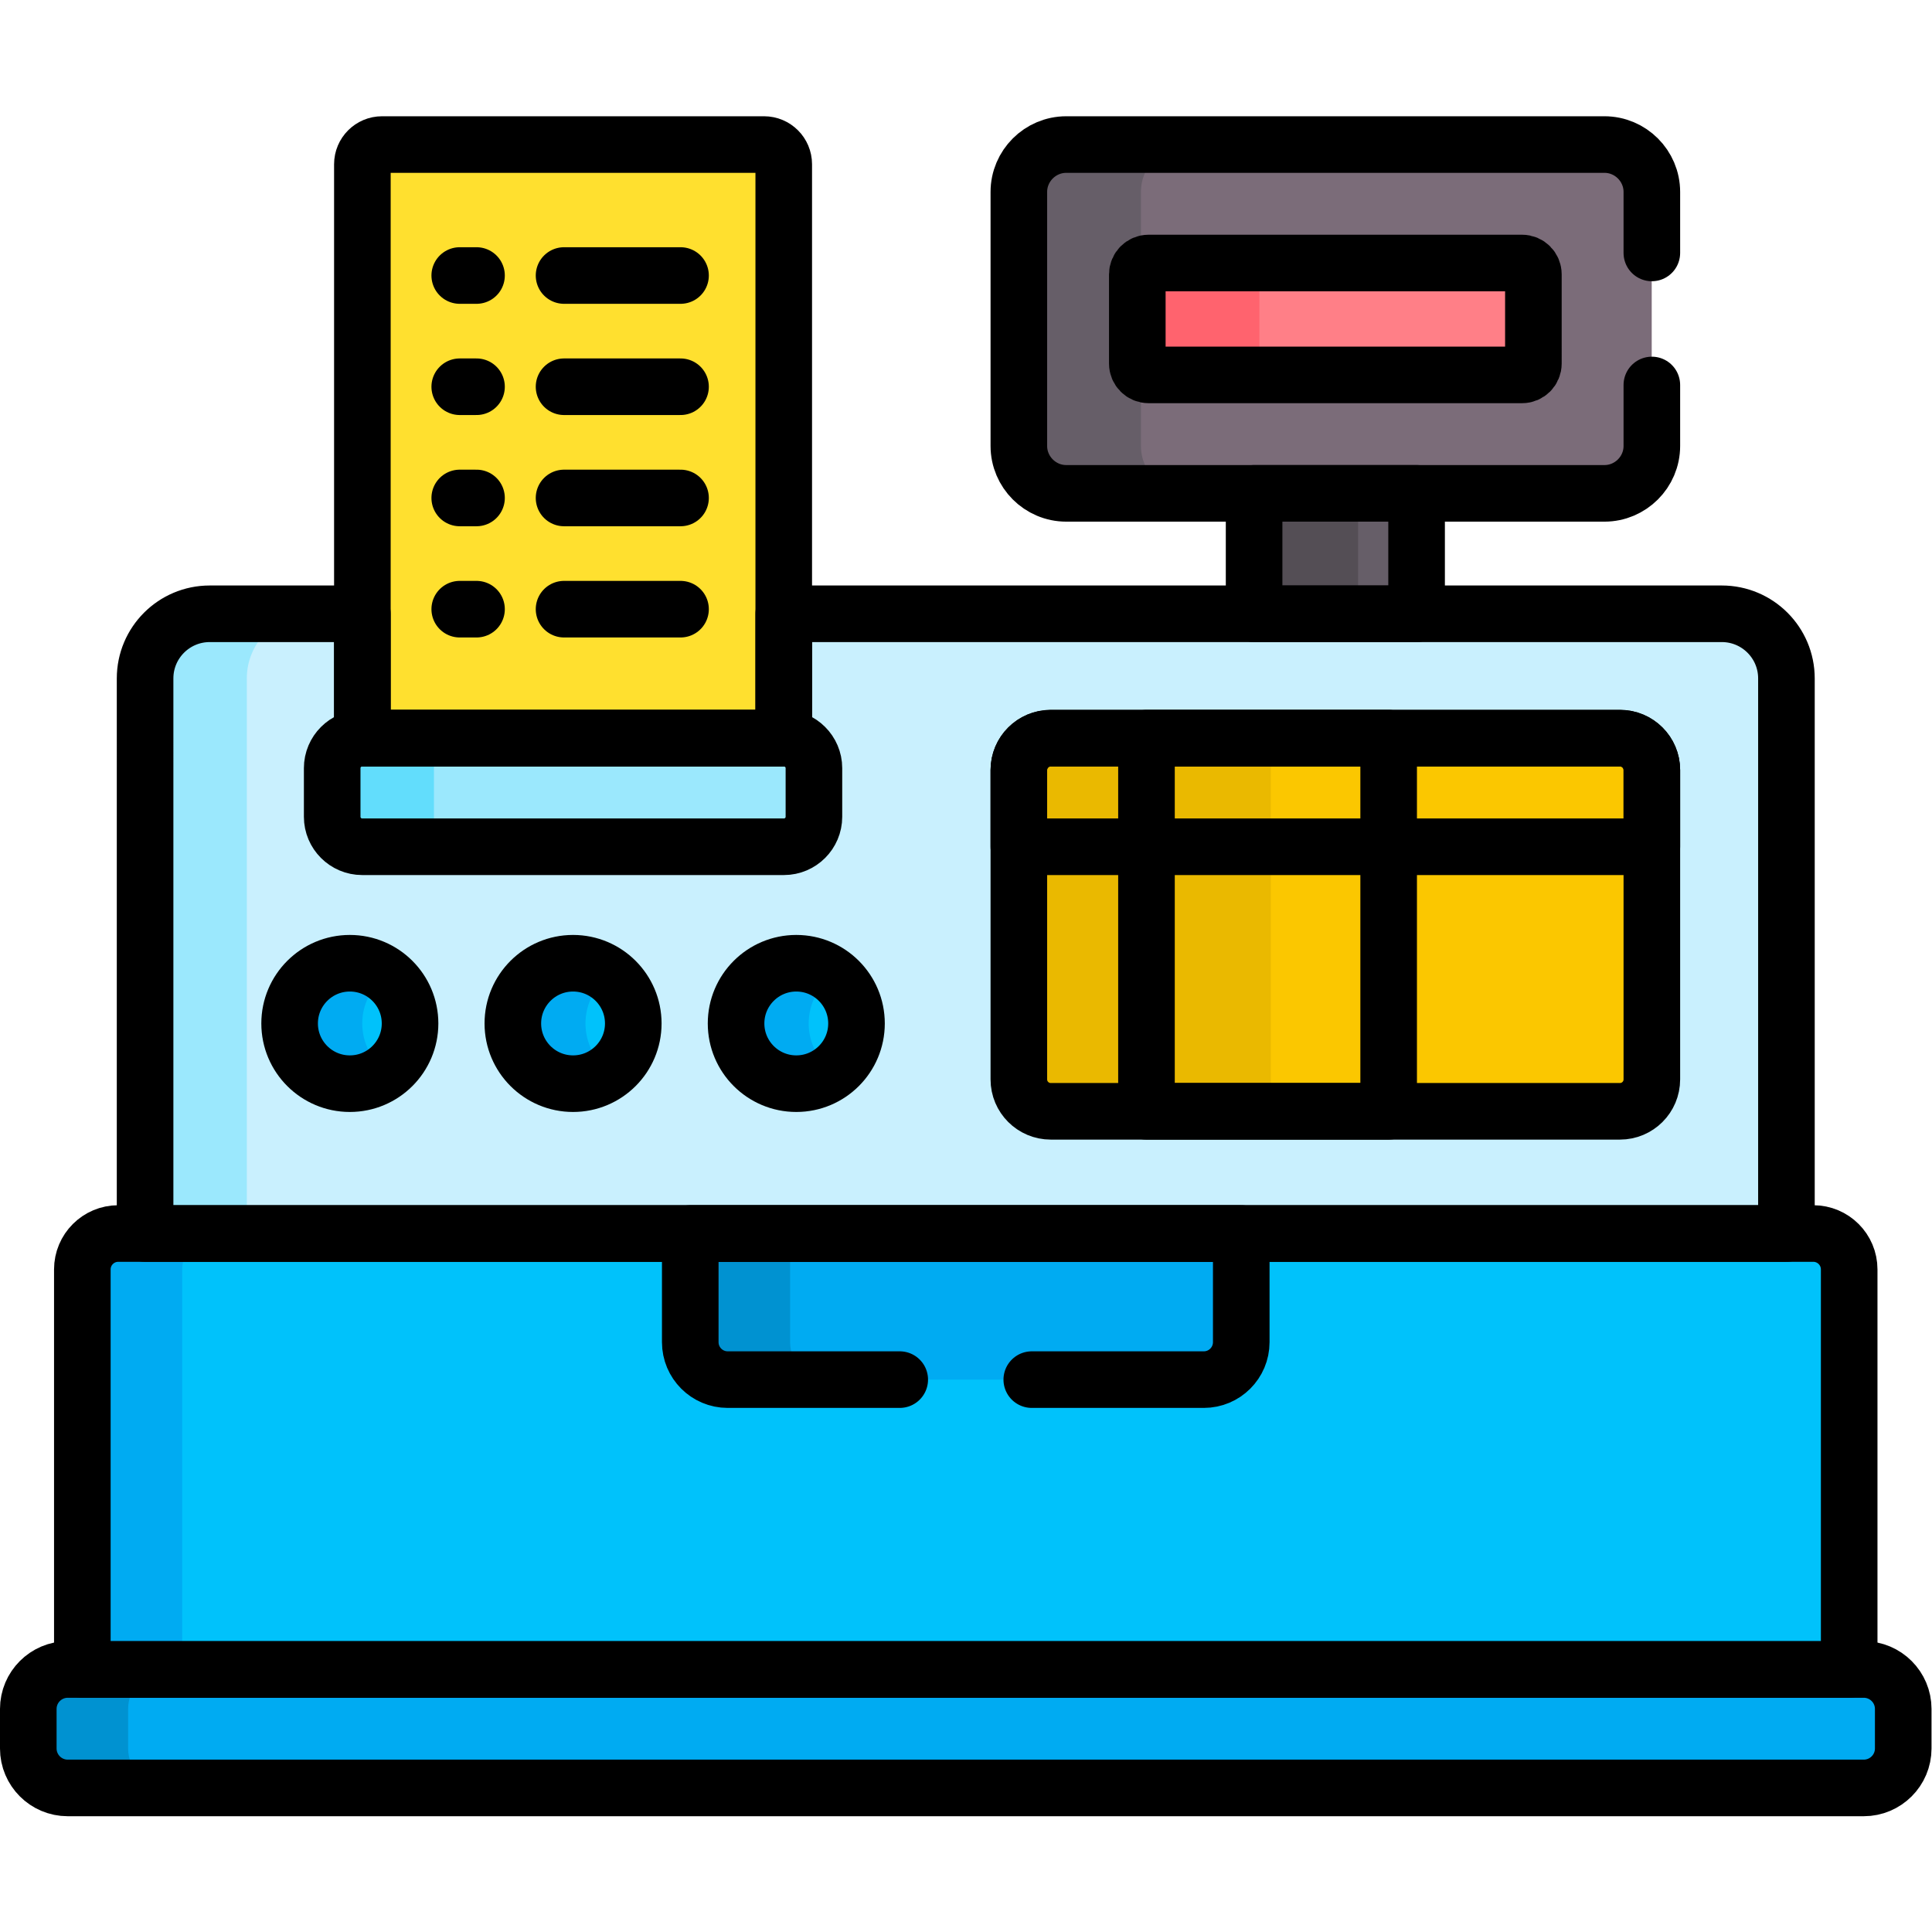 <?xml version="1.0" encoding="UTF-8" standalone="no"?>
<!-- Created with Inkscape (http://www.inkscape.org/) -->

<svg
   version="1.1"
   id="svg7074"
   xml:space="preserve"
   width="682.665"
   height="682.667"
   viewBox="0 0 682.665 682.667"
   xmlns="http://www.w3.org/2000/svg"
   xmlns:svg="http://www.w3.org/2000/svg"><defs
     id="defs7078"><clipPath
       clipPathUnits="userSpaceOnUse"
       id="clipPath7092"><path
         d="M 0,512 H 511.999 V 0 H 0 Z"
         id="path7090" /></clipPath></defs><g
     id="g7080"
     transform="matrix(1.333,0,0,-1.333,0,682.667)"><path
       d="m 332.396,347.832 h 43.072 v 35.833 h -43.072 z"
       style="fill:#665e68;fill-opacity:1;fill-rule:nonzero;stroke:none"
       id="path7082" /><path
       d="m 332.396,347.832 h 27.609 v 35.833 h -27.609 z"
       style="fill:#544e55;fill-opacity:1;fill-rule:nonzero;stroke:none"
       id="path7084" /><g
       id="g7086"><g
         id="g7088"
         clip-path="url(#clipPath7092)"><g
           id="g7094"
           transform="translate(456.371,349.429)"><path
             d="m 0,0 h -400.814 c -9.463,0 -17.133,-7.671 -17.133,-17.133 V -167.276 H 17.133 V -17.133 C 17.133,-7.671 9.462,0 0,0"
             style="fill:#c9f0fe;fill-opacity:1;fill-rule:nonzero;stroke:none"
             id="path7096" /></g><g
           id="g7098"
           transform="translate(82.557,349.429)"><path
             d="m 0,0 h -27 c -9.463,0 -17.133,-7.671 -17.133,-17.133 v -150.143 h 27 V -17.133 C -17.133,-7.671 -9.463,0 0,0"
             style="fill:#9be8fd;fill-opacity:1;fill-rule:nonzero;stroke:none"
             id="path7100" /></g><g
           id="g7102"
           transform="translate(425.269,473.81)"><path
             d="m 0,0 h -142.672 c -6.908,0 -12.56,-5.651 -12.56,-12.56 v -67.336 c 0,-6.909 5.652,-12.561 12.56,-12.561 H 0 c 6.908,0 12.561,5.652 12.561,12.561 V -12.56 C 12.561,-5.651 6.908,0 0,0"
             style="fill:#7b6c79;fill-opacity:1;fill-rule:nonzero;stroke:none"
             id="path7104" /></g><g
           id="g7106"
           transform="translate(302.437,393.913)"><path
             d="m 0,0 v 67.337 c 0,6.908 5.652,12.56 12.561,12.56 H -19.84 c -6.908,0 -12.56,-5.652 -12.56,-12.56 L -32.4,0 c 0,-6.908 5.652,-12.561 12.56,-12.561 H 12.561 C 5.652,-12.561 0,-6.908 0,0"
             style="fill:#665e68;fill-opacity:1;fill-rule:nonzero;stroke:none"
             id="path7108" /></g><g
           id="g7110"
           transform="translate(403.426,442.409)"><path
             d="m 0,0 h -98.986 c -1.659,0 -3.003,-1.345 -3.003,-3.002 v -23.651 c 0,-1.659 1.344,-3.003 3.003,-3.003 H 0 c 1.658,0 3.003,1.344 3.003,3.003 V -3.002 C 3.003,-1.345 1.658,0 0,0"
             style="fill:#ff7f87;fill-opacity:1;fill-rule:nonzero;stroke:none"
             id="path7112" /></g><g
           id="g7114"
           transform="translate(333.838,415.756)"><path
             d="m 0,0 v 23.651 c 0,1.658 1.344,3.002 3.003,3.002 h -32.401 c -1.659,0 -3.003,-1.344 -3.003,-3.002 V 0 c 0,-1.658 1.344,-3.003 3.003,-3.003 H 3.003 C 1.344,-3.003 0,-1.658 0,0"
             style="fill:#ff636e;fill-opacity:1;fill-rule:nonzero;stroke:none"
             id="path7116" /></g><g
           id="g7118"
           transform="translate(429.375,316.458)"><path
             d="m 0,0 h -150.885 c -4.669,0 -8.454,-3.785 -8.454,-8.454 v -82.003 c 0,-4.67 3.785,-8.454 8.454,-8.454 H 0 c 4.669,0 8.454,3.784 8.454,8.454 V -8.454 C 8.454,-3.785 4.669,0 0,0"
             style="fill:#fbc700;fill-opacity:1;fill-rule:nonzero;stroke:none"
             id="path7120" /></g><g
           id="g7122"
           transform="translate(336.841,226.001)"><path
             d="m 0,0 v 82.003 c 0,4.669 3.784,8.454 8.454,8.454 h -66.805 c -4.669,0 -8.454,-3.785 -8.454,-8.454 V 0 c 0,-4.669 3.785,-8.454 8.454,-8.454 H 8.454 C 3.784,-8.454 0,-4.669 0,0"
             style="fill:#eab900;fill-opacity:1;fill-rule:nonzero;stroke:none"
             id="path7124" /></g><g
           id="g7126"
           transform="translate(92.698,256.797)"><path
             d="m 0,0 c -8.815,0 -15.962,-7.146 -15.962,-15.962 0,-8.815 7.147,-15.962 15.962,-15.962 8.815,0 15.962,7.147 15.962,15.962 C 15.962,-7.146 8.815,0 0,0"
             style="fill:#00c2fb;fill-opacity:1;fill-rule:nonzero;stroke:none"
             id="path7128" /></g><g
           id="g7130"
           transform="translate(151.869,256.797)"><path
             d="m 0,0 c -8.816,0 -15.962,-7.146 -15.962,-15.962 0,-8.815 7.146,-15.962 15.962,-15.962 8.815,0 15.962,7.147 15.962,15.962 C 15.962,-7.146 8.815,0 0,0"
             style="fill:#00c2fb;fill-opacity:1;fill-rule:nonzero;stroke:none"
             id="path7132" /></g><g
           id="g7134"
           transform="translate(211.041,256.797)"><path
             d="m 0,0 c -8.816,0 -15.962,-7.146 -15.962,-15.962 0,-8.815 7.146,-15.962 15.962,-15.962 8.815,0 15.962,7.147 15.962,15.962 C 15.962,-7.146 8.815,0 0,0"
             style="fill:#00c2fb;fill-opacity:1;fill-rule:nonzero;stroke:none"
             id="path7136" /></g><g
           id="g7138"
           transform="translate(96.022,240.835)"><path
             d="m 0,0 c 0,5.187 2.485,9.783 6.319,12.699 -2.681,2.039 -6.015,3.263 -9.643,3.263 -8.816,0 -15.962,-7.147 -15.962,-15.962 0,-8.815 7.146,-15.962 15.962,-15.962 3.628,0 6.962,1.225 9.643,3.264 C 2.485,-9.783 0,-5.187 0,0"
             style="fill:#00abf2;fill-opacity:1;fill-rule:nonzero;stroke:none"
             id="path7140" /></g><g
           id="g7142"
           transform="translate(155.193,240.835)"><path
             d="m 0,0 c 0,5.187 2.486,9.783 6.319,12.699 -2.681,2.039 -6.015,3.263 -9.643,3.263 -8.815,0 -15.962,-7.147 -15.962,-15.962 0,-8.815 7.147,-15.962 15.962,-15.962 3.628,0 6.962,1.225 9.643,3.264 C 2.486,-9.783 0,-5.187 0,0"
             style="fill:#00abf2;fill-opacity:1;fill-rule:nonzero;stroke:none"
             id="path7144" /></g><g
           id="g7146"
           transform="translate(214.364,240.835)"><path
             d="m 0,0 c 0,5.187 2.486,9.783 6.319,12.699 -2.681,2.039 -6.015,3.263 -9.643,3.263 -8.816,0 -15.962,-7.147 -15.962,-15.962 0,-8.815 7.146,-15.962 15.962,-15.962 3.628,0 6.962,1.225 9.643,3.264 C 2.486,-9.783 0,-5.187 0,0"
             style="fill:#00abf2;fill-opacity:1;fill-rule:nonzero;stroke:none"
             id="path7148" /></g><g
           id="g7150"
           transform="translate(202.498,473.81)"><path
             d="m 0,0 h -101.257 c -2.882,0 -5.219,-2.357 -5.219,-5.267 V -158.811 H 5.219 V -5.267 C 5.219,-2.357 2.882,0 0,0"
             style="fill:#ffe02f;fill-opacity:1;fill-rule:nonzero;stroke:none"
             id="path7152" /></g><g
           id="g7154"
           transform="translate(480.623,185.152)"><path
             d="m 0,0 h -449.318 c -5.254,0 -9.514,-4.26 -9.514,-9.515 V -117.562 H 9.514 V -9.515 C 9.514,-4.26 5.254,0 0,0"
             style="fill:#00c2fb;fill-opacity:1;fill-rule:nonzero;stroke:none"
             id="path7156" /></g><g
           id="g7158"
           transform="translate(57.805,185.152)"><path
             d="m 0,0 h -26.5 c -5.254,0 -9.514,-4.26 -9.514,-9.515 v -108.047 h 26.5 V -9.515 C -9.514,-4.26 -5.254,0 0,0"
             style="fill:#00abf2;fill-opacity:1;fill-rule:nonzero;stroke:none"
             id="path7160" /></g><g
           id="g7162"
           transform="translate(493.997,69.591)"><path
             d="m 0,0 h -476.066 c -5.781,0 -10.467,-4.687 -10.467,-10.467 v -10.467 c 0,-5.781 4.686,-10.466 10.467,-10.466 H 0 c 5.78,0 10.467,4.685 10.467,10.466 v 10.467 C 10.467,-4.687 5.78,0 0,0"
             style="fill:#00abf2;fill-opacity:1;fill-rule:nonzero;stroke:none"
             id="path7164" /></g><g
           id="g7166"
           transform="translate(33.964,48.657)"><path
             d="m 0,0 v 10.467 c 0,5.78 4.686,10.467 10.467,10.467 h -26.5 c -5.781,0 -10.467,-4.687 -10.467,-10.467 V 0 c 0,-5.781 4.686,-10.467 10.467,-10.467 h 26.5 C 4.686,-10.467 0,-5.781 0,0"
             style="fill:#0092d1;fill-opacity:1;fill-rule:nonzero;stroke:none"
             id="path7168" /></g><g
           id="g7170"
           transform="translate(192.863,146.425)"><path
             d="m 0,0 h 126.201 c 5.484,0 9.929,4.444 9.929,9.929 V 38.728 H -9.928 V 9.929 C -9.928,4.444 -5.483,0 0,0"
             style="fill:#00abf2;fill-opacity:1;fill-rule:nonzero;stroke:none"
             id="path7172" /></g><g
           id="g7174"
           transform="translate(209.435,156.353)"><path
             d="M 0,0 V 28.799 H -26.5 V 0 c 0,-5.484 4.445,-9.929 9.929,-9.929 h 26.5 C 4.445,-9.929 0,-5.484 0,0"
             style="fill:#0092d1;fill-opacity:1;fill-rule:nonzero;stroke:none"
             id="path7176" /></g><g
           id="g7178"
           transform="translate(207.779,316.458)"><path
             d="m 0,0 h -111.821 c -4.365,0 -7.937,-3.571 -7.937,-7.937 v -12.909 c 0,-4.366 3.572,-7.937 7.937,-7.937 H 0 c 4.366,0 7.937,3.571 7.937,7.937 V -7.937 C 7.937,-3.571 4.366,0 0,0"
             style="fill:#9be8fd;fill-opacity:1;fill-rule:nonzero;stroke:none"
             id="path7180" /></g><g
           id="g7182"
           transform="translate(115.022,295.612)"><path
             d="m 0,0 v 12.908 c 0,4.366 3.572,7.938 7.937,7.938 h -27 C -23.428,20.846 -27,17.274 -27,12.908 V 0 c 0,-4.366 3.572,-7.937 7.937,-7.937 h 27 C 3.572,-7.937 0,-4.366 0,0"
             style="fill:#62ddfc;fill-opacity:1;fill-rule:nonzero;stroke:none"
             id="path7184" /></g><g
           id="g7186"
           transform="translate(494.033,69.591)"><path
             d="m 0,0 h -476.066 c -5.781,0 -10.468,-4.687 -10.468,-10.467 v -10.467 c 0,-5.781 4.687,-10.466 10.468,-10.466 H 0 c 5.78,0 10.467,4.685 10.467,10.466 v 10.467 C 10.467,-4.687 5.78,0 0,0 Z"
             style="fill:none;stroke:#000000;stroke-width:15;stroke-linecap:round;stroke-linejoin:round;stroke-miterlimit:10;stroke-dasharray:none;stroke-opacity:1"
             id="path7188" /></g><g
           id="g7190"
           transform="translate(480.659,185.152)"><path
             d="m 0,0 h -449.318 c -5.255,0 -9.515,-4.261 -9.515,-9.515 V -115.562 H 9.514 V -9.515 C 9.514,-4.261 5.254,0 0,0 Z"
             style="fill:none;stroke:#000000;stroke-width:15;stroke-linecap:round;stroke-linejoin:round;stroke-miterlimit:10;stroke-dasharray:none;stroke-opacity:1"
             id="path7192" /></g><g
           id="g7194"
           transform="translate(403.462,442.409)"><path
             d="m 0,0 h -98.986 c -1.659,0 -3.003,-1.345 -3.003,-3.002 v -23.651 c 0,-1.659 1.344,-3.003 3.003,-3.003 H 0 c 1.658,0 3.002,1.344 3.002,3.003 V -3.002 C 3.002,-1.345 1.658,0 0,0 Z"
             style="fill:none;stroke:#000000;stroke-width:15;stroke-linecap:round;stroke-linejoin:round;stroke-miterlimit:10;stroke-dasharray:none;stroke-opacity:1"
             id="path7196" /></g><path
           d="m 332.432,349.429 h 43.073 v 31.924 h -43.073 z"
           style="fill:none;stroke:#000000;stroke-width:15;stroke-linecap:round;stroke-linejoin:round;stroke-miterlimit:10;stroke-dasharray:none;stroke-opacity:1"
           id="path7198" /><g
           id="g7200"
           transform="translate(429.41,316.458)"><path
             d="m 0,0 h -150.884 c -4.669,0 -8.454,-3.785 -8.454,-8.454 v -82.003 c 0,-4.67 3.785,-8.454 8.454,-8.454 H 0 c 4.67,0 8.455,3.784 8.455,8.454 V -8.454 C 8.455,-3.785 4.67,0 0,0 Z"
             style="fill:none;stroke:#000000;stroke-width:15;stroke-linecap:round;stroke-linejoin:round;stroke-miterlimit:10;stroke-dasharray:none;stroke-opacity:1"
             id="path7202" /></g><g
           id="g7204"
           transform="translate(429.41,316.458)"><path
             d="m 0,0 h -150.884 c -4.669,0 -8.454,-3.785 -8.454,-8.454 V -28.783 H 8.455 V -8.454 C 8.455,-3.785 4.67,0 0,0 Z"
             style="fill:none;stroke:#000000;stroke-width:15;stroke-linecap:round;stroke-linejoin:round;stroke-miterlimit:10;stroke-dasharray:none;stroke-opacity:1"
             id="path7206" /></g><path
           d="m 368.099,217.547 h -64.196 v 98.911 h 64.196 z"
           style="fill:none;stroke:#000000;stroke-width:15;stroke-linecap:round;stroke-linejoin:round;stroke-miterlimit:10;stroke-dasharray:none;stroke-opacity:1"
           id="path7208" /><g
           id="g7210"
           transform="translate(207.815,316.458)"><path
             d="m 0,0 h -111.821 c -4.366,0 -7.937,-3.571 -7.937,-7.937 v -12.909 c 0,-4.366 3.571,-7.937 7.937,-7.937 H 0 c 4.365,0 7.937,3.571 7.937,7.937 V -7.937 C 7.937,-3.571 4.365,0 0,0 Z"
             style="fill:none;stroke:#000000;stroke-width:15;stroke-linecap:round;stroke-linejoin:round;stroke-miterlimit:10;stroke-dasharray:none;stroke-opacity:1"
             id="path7212" /></g><g
           id="g7214"
           transform="translate(92.733,256.797)"><path
             d="m 0,0 c -8.815,0 -15.962,-7.146 -15.962,-15.962 0,-8.815 7.147,-15.962 15.962,-15.962 8.815,0 15.962,7.147 15.962,15.962 C 15.962,-7.146 8.815,0 0,0 Z"
             style="fill:none;stroke:#000000;stroke-width:15;stroke-linecap:round;stroke-linejoin:round;stroke-miterlimit:10;stroke-dasharray:none;stroke-opacity:1"
             id="path7216" /></g><g
           id="g7218"
           transform="translate(151.905,256.797)"><path
             d="m 0,0 c -8.815,0 -15.962,-7.146 -15.962,-15.962 0,-8.815 7.147,-15.962 15.962,-15.962 8.815,0 15.962,7.147 15.962,15.962 C 15.962,-7.146 8.815,0 0,0 Z"
             style="fill:none;stroke:#000000;stroke-width:15;stroke-linecap:round;stroke-linejoin:round;stroke-miterlimit:10;stroke-dasharray:none;stroke-opacity:1"
             id="path7220" /></g><g
           id="g7222"
           transform="translate(211.076,256.797)"><path
             d="m 0,0 c -8.815,0 -15.962,-7.146 -15.962,-15.962 0,-8.815 7.147,-15.962 15.962,-15.962 8.815,0 15.962,7.147 15.962,15.962 C 15.962,-7.146 8.815,0 0,0 Z"
             style="fill:none;stroke:#000000;stroke-width:15;stroke-linecap:round;stroke-linejoin:round;stroke-miterlimit:10;stroke-dasharray:none;stroke-opacity:1"
             id="path7224" /></g><g
           id="g7226"
           transform="translate(202.533,473.81)"><path
             d="m 0,0 h -101.257 c -2.882,0 -5.219,-2.336 -5.219,-5.218 V -157.352 H 5.219 V -5.218 C 5.219,-2.336 2.882,0 0,0 Z"
             style="fill:none;stroke:#000000;stroke-width:15;stroke-linecap:round;stroke-linejoin:round;stroke-miterlimit:10;stroke-dasharray:none;stroke-opacity:1"
             id="path7228" /></g><g
           id="g7230"
           transform="translate(456.406,349.429)"><path
             d="M 0,0 H -248.654 V -32.971 H -360.349 V 0 h -40.464 c -9.463,0 -17.134,-7.671 -17.134,-17.133 V -164.276 H 17.134 V -17.133 C 17.134,-7.671 9.463,0 0,0 Z"
             style="fill:none;stroke:#000000;stroke-width:15;stroke-linecap:round;stroke-linejoin:round;stroke-miterlimit:10;stroke-dasharray:none;stroke-opacity:1"
             id="path7232" /></g><g
           id="g7234"
           transform="translate(149.516,439.095)"><path
             d="M 0,0 H 30.877"
             style="fill:none;stroke:#000000;stroke-width:15;stroke-linecap:round;stroke-linejoin:round;stroke-miterlimit:10;stroke-dasharray:none;stroke-opacity:1"
             id="path7236" /></g><g
           id="g7238"
           transform="translate(126.314,439.095)"><path
             d="M 0,0 H -4.448"
             style="fill:none;stroke:#000000;stroke-width:15;stroke-linecap:round;stroke-linejoin:round;stroke-miterlimit:10;stroke-dasharray:none;stroke-opacity:1"
             id="path7240" /></g><g
           id="g7242"
           transform="translate(149.516,409.613)"><path
             d="M 0,0 H 30.877"
             style="fill:none;stroke:#000000;stroke-width:15;stroke-linecap:round;stroke-linejoin:round;stroke-miterlimit:10;stroke-dasharray:none;stroke-opacity:1"
             id="path7244" /></g><g
           id="g7246"
           transform="translate(126.314,409.613)"><path
             d="M 0,0 H -4.448"
             style="fill:none;stroke:#000000;stroke-width:15;stroke-linecap:round;stroke-linejoin:round;stroke-miterlimit:10;stroke-dasharray:none;stroke-opacity:1"
             id="path7248" /></g><g
           id="g7250"
           transform="translate(149.516,380.132)"><path
             d="M 0,0 H 30.877"
             style="fill:none;stroke:#000000;stroke-width:15;stroke-linecap:round;stroke-linejoin:round;stroke-miterlimit:10;stroke-dasharray:none;stroke-opacity:1"
             id="path7252" /></g><g
           id="g7254"
           transform="translate(126.314,380.132)"><path
             d="M 0,0 H -4.448"
             style="fill:none;stroke:#000000;stroke-width:15;stroke-linecap:round;stroke-linejoin:round;stroke-miterlimit:10;stroke-dasharray:none;stroke-opacity:1"
             id="path7256" /></g><g
           id="g7258"
           transform="translate(149.516,350.65)"><path
             d="M 0,0 H 30.877"
             style="fill:none;stroke:#000000;stroke-width:15;stroke-linecap:round;stroke-linejoin:round;stroke-miterlimit:10;stroke-dasharray:none;stroke-opacity:1"
             id="path7260" /></g><g
           id="g7262"
           transform="translate(126.314,350.65)"><path
             d="M 0,0 H -4.448"
             style="fill:none;stroke:#000000;stroke-width:15;stroke-linecap:round;stroke-linejoin:round;stroke-miterlimit:10;stroke-dasharray:none;stroke-opacity:1"
             id="path7264" /></g><g
           id="g7266"
           transform="translate(273.499,146.425)"><path
             d="m 0,0 h 45.602 c 5.482,0 9.927,4.444 9.927,9.929 V 38.728 H -90.528 V 9.929 C -90.528,4.444 -86.083,0 -80.6,0 H -35"
             style="fill:none;stroke:#000000;stroke-width:15;stroke-linecap:round;stroke-linejoin:round;stroke-miterlimit:10;stroke-dasharray:none;stroke-opacity:1"
             id="path7268" /></g><g
           id="g7270"
           transform="translate(437.865,445.081)"><path
             d="m 0,0 v 16.169 c 0,6.908 -5.652,12.56 -12.561,12.56 h -142.671 c -6.909,0 -12.561,-5.652 -12.561,-12.56 v -67.337 c 0,-6.908 5.652,-12.561 12.561,-12.561 H -12.561 C -5.652,-63.729 0,-58.076 0,-51.168 V -35"
             style="fill:none;stroke:#000000;stroke-width:15;stroke-linecap:round;stroke-linejoin:round;stroke-miterlimit:10;stroke-dasharray:none;stroke-opacity:1"
             id="path7272" /></g></g></g></g></svg>
